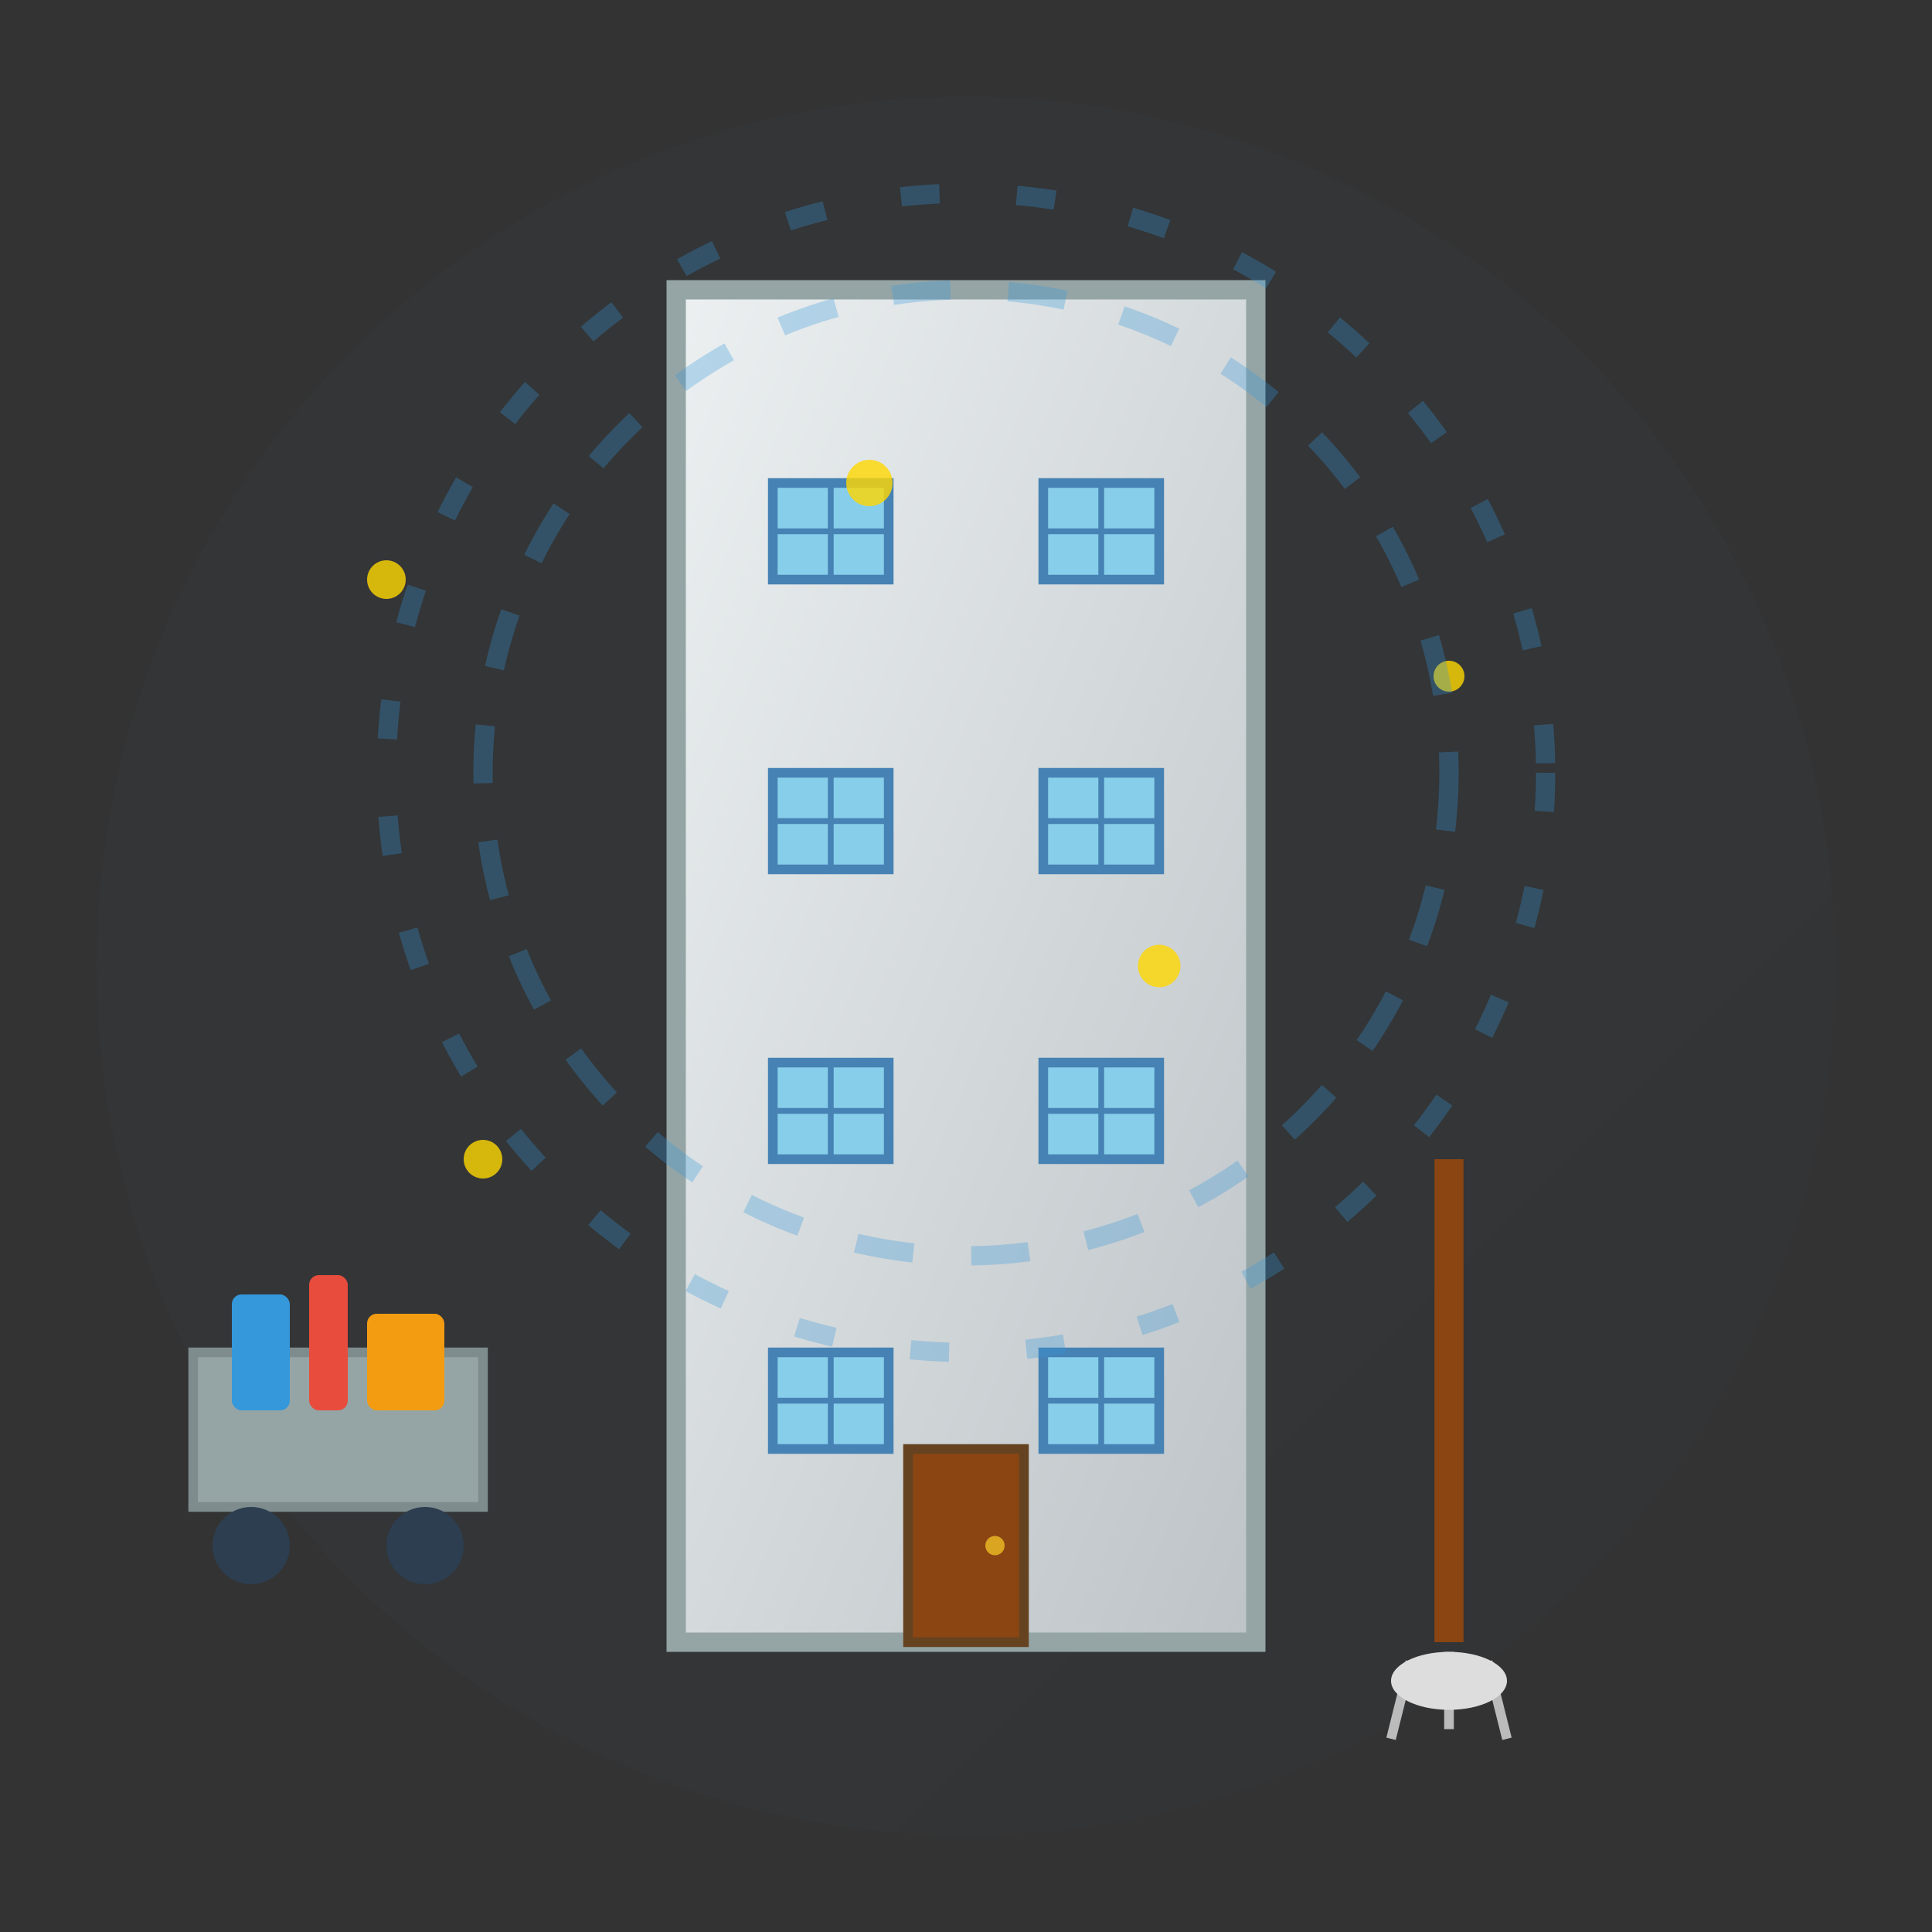 <svg xmlns="http://www.w3.org/2000/svg" viewBox="0 0 100 100" width="100" height="100">
    <rect x="0" y="0" width="100" height="100" fill="#333333" stroke="none"/>
    <defs>
        <linearGradient id="officeGradient" x1="0%" y1="0%" x2="100%" y2="100%">
            <stop offset="0%" style="stop-color:#34495e;stop-opacity:1" />
            <stop offset="100%" style="stop-color:#2c3e50;stop-opacity:1" />
        </linearGradient>
        <linearGradient id="buildingGradient" x1="0%" y1="0%" x2="100%" y2="100%">
            <stop offset="0%" style="stop-color:#ecf0f1;stop-opacity:1" />
            <stop offset="100%" style="stop-color:#bdc3c7;stop-opacity:1" />
        </linearGradient>
    </defs>
    
    <!-- Background circle -->
    <circle cx="50" cy="50" r="45" fill="url(#officeGradient)" opacity="0.1"/>
    
    <!-- Office building -->
    <g transform="translate(35, 15)">
        <!-- Building structure -->
        <rect x="0" y="0" width="30" height="70" fill="url(#buildingGradient)" stroke="#95a5a6" stroke-width="1"/>
        
        <!-- Windows grid -->
        <g fill="#87ceeb" stroke="#4682b4" stroke-width="0.5">
            <!-- Floor 1 -->
            <rect x="5" y="10" width="6" height="5"/>
            <rect x="19" y="10" width="6" height="5"/>
            
            <!-- Floor 2 -->
            <rect x="5" y="25" width="6" height="5"/>
            <rect x="19" y="25" width="6" height="5"/>
            
            <!-- Floor 3 -->
            <rect x="5" y="40" width="6" height="5"/>
            <rect x="19" y="40" width="6" height="5"/>
            
            <!-- Floor 4 -->
            <rect x="5" y="55" width="6" height="5"/>
            <rect x="19" y="55" width="6" height="5"/>
        </g>
        
        <!-- Window frames -->
        <g stroke="#4682b4" stroke-width="0.3">
            <line x1="8" y1="10" x2="8" y2="15"/>
            <line x1="5" y1="12.5" x2="11" y2="12.5"/>
            <line x1="22" y1="10" x2="22" y2="15"/>
            <line x1="19" y1="12.5" x2="25" y2="12.5"/>
            
            <line x1="8" y1="25" x2="8" y2="30"/>
            <line x1="5" y1="27.5" x2="11" y2="27.5"/>
            <line x1="22" y1="25" x2="22" y2="30"/>
            <line x1="19" y1="27.5" x2="25" y2="27.5"/>
            
            <line x1="8" y1="40" x2="8" y2="45"/>
            <line x1="5" y1="42.5" x2="11" y2="42.5"/>
            <line x1="22" y1="40" x2="22" y2="45"/>
            <line x1="19" y1="42.5" x2="25" y2="42.5"/>
            
            <line x1="8" y1="55" x2="8" y2="60"/>
            <line x1="5" y1="57.5" x2="11" y2="57.5"/>
            <line x1="22" y1="55" x2="22" y2="60"/>
            <line x1="19" y1="57.5" x2="25" y2="57.5"/>
        </g>
        
        <!-- Entrance -->
        <rect x="12" y="60" width="6" height="10" fill="#8b4513" stroke="#654321" stroke-width="0.5"/>
        <circle cx="16.5" cy="65" r="0.5" fill="#daa520"/>
    </g>
    
    <!-- Cleaning cart -->
    <g transform="translate(10, 70)">
        <!-- Cart body -->
        <rect x="0" y="0" width="15" height="8" fill="#95a5a6" stroke="#7f8c8d" stroke-width="0.5"/>
        
        <!-- Wheels -->
        <circle cx="3" cy="10" r="2" fill="#2c3e50"/>
        <circle cx="12" cy="10" r="2" fill="#2c3e50"/>
        
        <!-- Cleaning supplies -->
        <rect x="2" y="-3" width="3" height="6" fill="#3498db" rx="0.5"/>
        <rect x="6" y="-4" width="2" height="7" fill="#e74c3c" rx="0.5"/>
        <rect x="9" y="-2" width="4" height="5" fill="#f39c12" rx="0.5"/>
    </g>
    
    <!-- Mop -->
    <g transform="translate(75, 60)">
        <!-- Handle -->
        <line x1="0" y1="0" x2="0" y2="25" stroke="#8b4513" stroke-width="1.5"/>
        
        <!-- Mop head -->
        <ellipse cx="0" cy="27" rx="3" ry="1.5" fill="#ddd"/>
        
        <!-- Mop strings -->
        <g stroke="#ddd" stroke-width="0.5" opacity="0.8">
            <line x1="-2" y1="26" x2="-3" y2="30"/>
            <line x1="0" y1="25.5" x2="0" y2="29.5"/>
            <line x1="2" y1="26" x2="3" y2="30"/>
        </g>
    </g>
    
    <!-- Sparkles and clean effects -->
    <g fill="#ffd700" opacity="0.8">
        <circle cx="20" cy="30" r="1"/>
        <circle cx="45" cy="25" r="1.2"/>
        <circle cx="75" cy="35" r="0.8"/>
        <circle cx="25" cy="60" r="1"/>
        <circle cx="60" cy="50" r="1.1"/>
    </g>
    
    <!-- Professional cleaning effect -->
    <g stroke="#3498db" stroke-width="1" opacity="0.3" fill="none">
        <circle cx="50" cy="40" r="25" stroke-dasharray="3,3"/>
        <circle cx="50" cy="40" r="30" stroke-dasharray="2,4"/>
    </g>
</svg>
